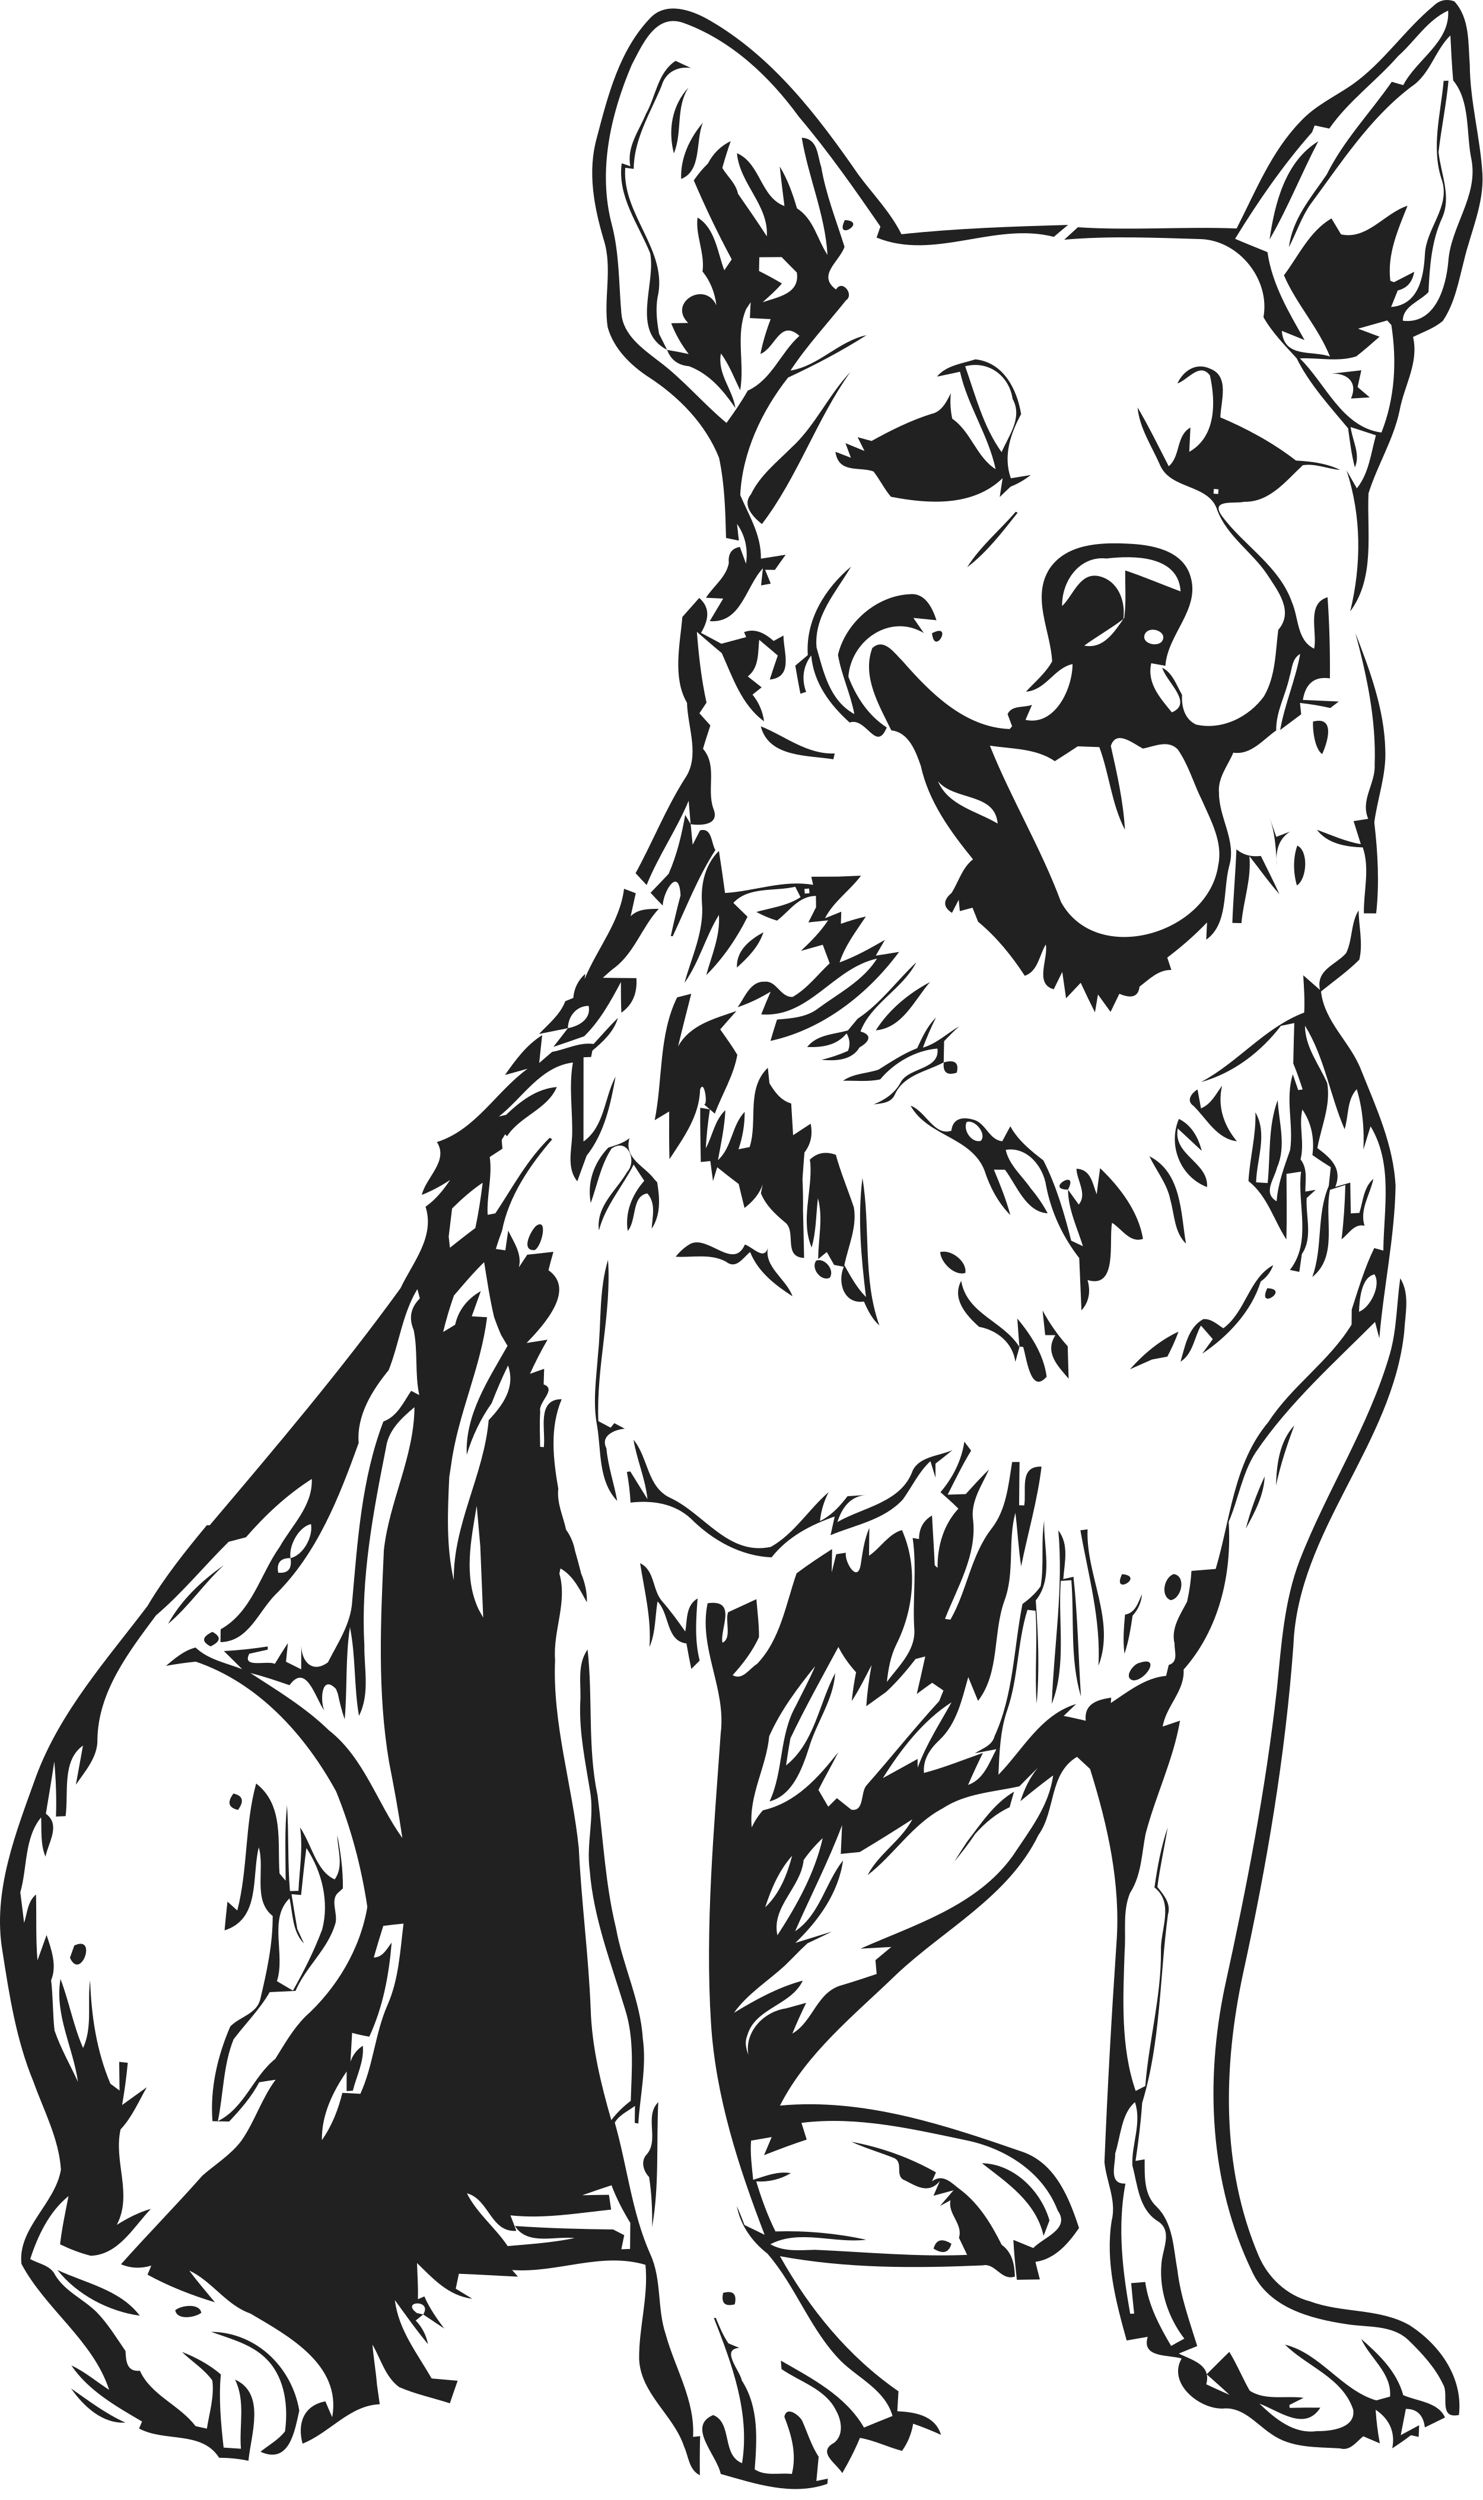 <?xml version="1.0" encoding="UTF-8"?> <svg xmlns="http://www.w3.org/2000/svg" width="70" height="118" viewBox="0 0 70 118" fill="none"><path d="M45.648 86.922C45.442 87.231 45.243 87.544 45.047 87.86C45.394 87.441 45.727 87.011 46.026 86.561C46.487 86.042 47.02 85.588 47.656 85.296C47.707 85.111 47.81 84.743 47.865 84.561C46.91 85.124 46.308 86.07 45.648 86.922Z" fill="#212121"></path><path d="M50.569 74.58C50.713 76.408 50.493 78.288 51.023 80.072C50.899 78.185 50.875 76.298 50.669 74.418L50.188 74.528C50.246 73.748 50.473 72.906 49.954 72.228C50.205 74.957 49.748 77.687 49.645 80.419C50.359 78.594 49.93 76.532 50.071 74.614L50.569 74.58Z" fill="#212121"></path><path d="M33.665 113.982C32.397 114.522 33.84 115.869 34.019 116.763C35.645 117.22 37.381 117.818 39.051 117.23C39.058 117.168 39.072 117.045 39.075 116.983L38.535 117.096C38.563 116.807 38.614 116.237 38.642 115.952C38.298 115.426 38.116 114.821 37.865 114.254C37.742 114.013 37.13 113.515 37.023 114.065C37.36 114.931 37.614 115.824 37.377 116.763C36.8 116.694 36.13 116.887 35.624 116.546C35.731 115.116 35.827 113.614 35.016 112.353C34.93 111.889 33.995 110.878 34.896 110.813C34.768 110.762 34.511 110.652 34.383 110.6C34.126 110.225 33.957 109.81 33.789 109.4H33.696C34.545 111.569 35.411 113.882 35.026 116.254C34.053 115.866 34.583 114.353 33.665 113.982Z" fill="#212121"></path><path d="M43.08 69.406C42.547 70.915 40.75 71.132 39.526 71.836C39.739 71.18 40.107 70.637 40.843 70.561C40.561 70.578 40.282 70.599 40.004 70.616C39.647 71.083 39.248 71.527 38.705 71.788C38.753 71.307 38.891 70.853 39.114 70.423C38.165 71.241 37.488 72.389 36.385 73.008C34.374 73.438 33.257 71.458 31.659 70.705C30.532 70.2 30.611 68.798 29.903 67.952C30.061 68.904 30.463 69.791 30.562 70.757C30.36 70.43 29.954 69.777 29.751 69.447L29.59 69.468C29.676 69.946 29.738 70.43 29.762 70.918C30.779 70.802 31.831 70.949 32.611 71.675C33.628 72.692 34.955 73.441 36.419 73.503C37.179 72.537 38.258 71.97 39.399 71.575C39.351 71.795 39.252 72.235 39.203 72.455C40.372 71.967 41.712 71.747 42.613 70.774C43.05 70.172 43.359 69.478 43.916 68.963C43.977 69.159 44.098 69.55 44.16 69.746C44.156 69.581 44.156 69.248 44.156 69.079C44.424 68.873 44.693 68.66 44.957 68.44C44.331 68.722 43.414 68.729 43.08 69.406Z" fill="#212121"></path><path d="M50.441 65.069C50.428 64.556 50.41 64.048 50.397 63.539C49.933 63.023 49.538 62.456 49.211 61.852C49.252 62.24 49.293 62.625 49.335 63.013C49.455 63.013 49.696 63.017 49.816 63.017C49.29 63.835 49.929 64.474 50.441 65.069Z" fill="#212121"></path><path d="M31.072 99.213C30.385 99.897 31.155 101.017 30.498 101.712C30.237 102.028 30.378 102.482 30.639 102.75C30.76 103.53 30.794 104.317 30.78 105.107C31.127 103.169 30.976 101.176 31.072 99.213Z" fill="#212121"></path><path d="M30.409 55.73C29.835 56.383 29.492 57.218 29.629 58.098C30.062 57.593 29.804 56.445 30.557 56.325C30.973 56.802 30.794 57.421 30.76 57.992C31.2 57.328 31.142 56.551 31.021 55.802L30.897 55.668C30.423 55.025 29.437 54.688 29.712 53.716C29.423 53.956 29.055 54.053 28.711 54.166C28.031 54.877 27.708 55.795 27.883 56.782C28.196 55.916 28.357 54.987 28.866 54.207C29.639 53.671 30.079 54.795 29.605 55.307C29.086 56.201 28.12 56.929 28.271 58.074C28.57 56.916 29.378 56.012 29.911 54.964C30.072 55.218 30.241 55.475 30.409 55.73Z" fill="#212121"></path><path d="M33.667 38.149C33.351 37.225 33.874 36.142 33.183 35.341C33.289 34.973 33.413 34.606 33.53 34.238C33.403 34.093 33.142 33.808 33.014 33.664L33.348 33.162C33.107 32.062 32.98 30.942 32.894 29.821C33.282 30.155 33.671 30.498 34.069 30.825C34.582 31.969 35.008 33.276 36.066 34.045C36.001 33.575 35.819 33.155 35.52 32.784C35.627 32.698 35.843 32.526 35.95 32.441C35.788 32.31 35.458 32.052 35.297 31.925C35.84 31.502 35.771 30.808 35.836 30.196C36.128 30.444 36.417 30.688 36.713 30.938C36.582 31.313 36.455 31.691 36.335 32.073C37.483 31.959 36.974 30.742 36.981 29.997C36.864 30.059 36.63 30.186 36.517 30.251C36.122 29.904 35.654 29.629 35.121 29.835L35.221 30.069C34.929 30.148 34.341 30.303 34.049 30.382C33.808 30.254 33.327 29.997 33.09 29.869C33.437 29.282 33.557 28.701 33.004 28.22C32.805 28.447 32.409 28.893 32.21 29.117C32.093 30.433 31.739 31.99 32.427 33.169C32.461 34.351 33.059 35.685 32.33 36.74C31.426 38.163 30.808 39.737 30 41.212C30.172 41.398 30.347 41.583 30.522 41.772C31.076 40.391 31.935 39.163 32.506 37.792C32.53 38.067 32.574 38.624 32.598 38.899C33.124 38.974 33.997 38.937 33.667 38.149Z" fill="#212121"></path><path d="M31.808 7.239C32.224 6.229 31.881 5.084 32.503 4.122C31.716 4.975 31.523 6.136 31.808 7.239Z" fill="#212121"></path><path d="M29.491 67.43C29.367 67.365 29.119 67.235 28.995 67.169L28.824 67.382C28.679 67.307 28.387 67.149 28.243 67.073C28.136 64.516 28.872 62.014 28.7 59.46C28.264 60.9 28.387 62.416 28.229 63.894C28.15 65.025 27.968 66.169 28.184 67.296C28.387 68.493 28.229 69.885 29.133 70.84C28.985 70.008 28.697 69.201 28.624 68.355C28.318 67.747 29.033 67.468 29.491 67.43Z" fill="#212121"></path><path d="M32.401 77.566C32.47 77.965 32.549 78.367 32.631 78.769C32.731 78.669 32.927 78.473 33.026 78.374C32.782 77.408 32.855 76.421 32.927 75.442C32.363 75.772 32.446 76.449 32.346 77.002C31.999 76.507 31.648 76.026 31.253 75.573C30.782 75.036 30.923 74.126 30.215 73.778C30.418 75.095 30.755 76.387 30.655 77.734C30.95 77.057 30.919 76.298 31.036 75.583C31.614 76.167 31.432 77.449 32.401 77.566Z" fill="#212121"></path><path d="M59.515 40.397C59.093 40.452 58.69 40.362 58.361 40.084C58.316 41.242 58.209 42.397 58.168 43.559C58.274 43.562 58.491 43.566 58.598 43.569C58.687 42.507 59.079 41.483 58.972 40.404C59.443 41.002 59.883 41.631 60.392 42.205C60.117 41.593 59.807 40.998 59.515 40.397Z" fill="#212121"></path><path d="M51.336 72.18C51.25 72.194 51.082 72.214 50.996 72.224C51.371 74.352 51.969 76.435 51.849 78.621C52.673 76.476 51.244 74.342 51.336 72.18Z" fill="#212121"></path><path d="M60.275 40.868C60.268 40.759 60.261 40.649 60.254 40.54C60.255 40.648 60.26 40.758 60.275 40.868Z" fill="#212121"></path><path d="M64.326 39.995C64.669 41.002 64.36 42.075 64.377 43.106L64.958 43.109C65.116 41.676 65.034 40.239 64.869 38.813C65.023 37.668 65.443 36.551 65.388 35.383C65.34 33.468 64.662 31.643 63.978 29.88C64.518 31.908 64.965 33.987 64.886 36.101C64.931 36.981 64.198 37.754 64.583 38.645C64.412 38.672 64.064 38.727 63.892 38.754C63.975 39.026 64.147 39.569 64.233 39.841C63.504 39.717 62.844 39.411 62.16 39.163C62.662 39.827 63.545 39.971 64.326 39.995Z" fill="#212121"></path><path d="M61.975 34.056C61.955 34.506 62.068 35.348 62.408 35.593C62.662 35.043 63.054 33.778 61.975 34.056Z" fill="#212121"></path><path d="M60.9 39.246L60.243 39.497C60.168 39.277 60.013 38.841 59.938 38.624C60.155 39.242 60.212 39.89 60.254 40.54C60.251 40.022 60.422 39.544 60.9 39.246Z" fill="#212121"></path><path d="M57.744 62.69C57.448 62.508 57.17 62.222 56.792 62.26C56.073 62.662 55.936 63.546 55.723 64.267C56.314 63.893 56.369 63.119 56.688 62.563C56.871 62.776 57.056 62.989 57.245 63.202C57.122 63.374 56.874 63.718 56.75 63.886C57.953 63.082 59.077 61.892 59.51 60.48C59.789 60.284 59.985 60.026 60.098 59.71C58.947 60.339 58.806 61.903 57.744 62.69Z" fill="#212121"></path><path d="M55.008 31.423C55.114 29.931 56.651 28.766 56.2 27.229C55.843 25.951 54.341 25.703 53.214 25.659C51.928 25.597 50.33 25.662 49.536 26.845C48.677 28.206 49.587 29.773 49.663 31.213C49.354 31.773 48.852 32.182 48.426 32.646C49.374 32.574 49.756 31.526 50.626 31.343C50.622 32.512 49.794 34.279 48.405 33.976C48.481 33.798 48.635 33.444 48.711 33.268C48.326 33.409 47.756 33.272 47.56 33.705C47.611 33.849 47.718 34.138 47.773 34.279L47.659 34.409C45.545 34.33 43.927 32.718 42.617 31.216C42.249 30.866 41.737 30.068 41.173 30.587C40.675 31.938 41.497 33.289 42.071 34.471C42.902 34.564 43.225 35.465 43.463 36.145C43.827 37.826 44.861 39.249 45.927 40.558C45.415 40.957 45.25 41.614 44.916 42.143C44.504 42.493 44.511 42.81 44.934 43.085C45.016 42.93 45.174 42.621 45.253 42.466L45.305 43.002C45.456 42.961 45.752 42.882 45.903 42.841C45.968 43.006 46.102 43.339 46.168 43.504C47.041 44.226 47.752 45.106 48.371 46.054C49.003 45.841 49.051 45.078 49.364 44.576C49.491 45.25 48.811 46.439 49.739 46.69C49.839 46.487 50.038 46.078 50.141 45.872C50.186 46.185 50.275 46.807 50.32 47.117C50.55 46.876 50.78 46.628 51.011 46.384C51.227 46.852 51.451 47.319 51.684 47.78C51.719 47.57 51.791 47.147 51.825 46.938C51.973 47.141 52.272 47.553 52.42 47.759C52.557 47.474 52.698 47.189 52.836 46.903C53.417 47.151 53.733 47.038 53.788 46.566C54.245 46.223 54.668 45.766 55.29 45.779C55.242 45.635 55.145 45.34 55.097 45.195C55.764 44.69 56.397 44.14 56.974 43.535L56.936 44.35C57.991 43.597 57.716 42.016 58.022 40.868C58.37 39.682 57.534 38.599 57.538 37.42C57.472 36.712 57.954 36.142 58.215 35.523C59.047 35.65 59.624 34.901 60.239 34.475C60.222 33.588 60.686 32.804 60.865 31.956C60.989 31.577 60.975 31.089 61.37 30.863C61.15 32.086 60.641 33.231 60.425 34.454C60.672 34.269 61.167 33.897 61.418 33.712L61.36 33.176C61.841 33.231 62.319 33.306 62.793 33.416C62.893 33.341 63.092 33.186 63.192 33.11C62.625 33.087 62.061 33.055 61.497 33.035C61.628 32.251 62.051 31.911 62.773 32.017C62.786 30.739 62.752 29.464 62.663 28.189C61.649 28.488 62.192 29.835 62.03 30.615C61.215 30.223 61.301 29.172 60.992 28.45C60.391 26.718 58.724 25.765 57.679 24.356C57.091 23.535 58.297 23.789 58.73 23.683C59.933 23.707 60.697 22.696 61.494 21.957C62.089 21.861 62.666 22.136 63.257 22.177C62.604 21.861 61.882 21.775 61.171 21.737C60.081 20.892 58.868 20.235 57.603 19.699C57.62 18.946 58.064 17.75 57.108 17.396C56.448 17.094 55.85 17.503 55.575 18.097C56.067 17.936 56.637 17.07 57.112 17.723C57.383 18.956 57.414 20.603 56.135 21.325C56.149 21.039 56.177 20.465 56.19 20.18C55.503 20.562 55.733 21.524 55.166 22.005C54.685 21.074 54.228 20.132 53.695 19.228C53.785 20.211 54.369 21.063 54.757 21.954C55.269 23.133 57.081 22.827 57.462 24.091C57.923 25.301 59.067 26.03 59.782 27.068C60.287 27.848 61.102 28.842 60.336 29.728C60.201 30.787 60.215 31.911 59.662 32.863C58.947 33.849 57.679 34.475 56.455 34.197C55.905 33.935 55.768 33.348 55.795 32.794C55.527 32.337 55.362 31.77 54.86 31.512C55.036 32.179 56.352 33.172 55.314 33.623C54.764 32.946 54.125 32.248 54.341 31.303C54.51 31.333 54.843 31.395 55.008 31.423ZM57.5 23.314L57.28 23.301L57.294 23.077L57.517 23.095L57.5 23.314ZM50.134 28.604C50.11 27.439 50.945 26.219 52.231 26.36C53.492 26.212 55.62 26.202 55.726 27.913C54.853 27.587 53.997 27.219 53.114 26.924C53.1 27.666 53.166 28.419 53.066 29.161C52.605 29.804 52.107 30.649 51.179 30.471C51.78 30.034 52.433 29.666 53.025 29.216C53.135 28.37 52.784 27.408 51.877 27.195C50.969 26.992 50.663 28.102 50.134 28.604ZM44.274 36.874C45.064 37.809 46.962 37.393 47.092 38.871C46.109 38.283 44.765 38.025 44.274 36.874ZM55.596 35.375C56.104 36.107 56.341 36.987 56.74 37.781C57.159 38.737 57.733 39.754 57.503 40.833C57.046 44.075 51.76 45.639 50.079 42.566C49.137 40.026 47.728 37.706 46.724 35.193C47.752 35.351 48.893 35.31 49.79 35.925C50.151 35.695 50.516 35.461 50.873 35.224C51.127 35.234 51.636 35.255 51.89 35.262C52.365 36.541 52.464 37.946 53.1 39.163C53.021 37.822 52.726 36.513 52.433 35.207C52.688 34.409 53.499 35.104 53.949 35.331C54.485 35.228 55.142 34.894 55.596 35.375ZM54.059 29.893C54.31 29.494 55.19 29.848 54.822 30.299C54.551 30.56 53.812 30.333 54.059 29.893Z" fill="#212121"></path><path d="M56.689 52.311C56.648 52.087 56.565 51.64 56.524 51.417C56.256 51.582 55.964 51.943 56.338 52.197C56.96 52.806 57.428 53.747 58.383 53.864C57.761 53.115 57.455 52.215 57.686 51.238C57.39 51.634 57.173 52.111 56.689 52.311Z" fill="#212121"></path><path d="M53.461 76.253C53.718 75.971 53.87 75.634 53.904 75.242C53.715 75.637 53.605 76.119 53.103 76.205C53.048 76.817 52.997 77.435 53.076 78.054C53.275 77.469 53.371 76.858 53.461 76.253Z" fill="#212121"></path><path d="M55.102 64.028C55.298 63.646 55.484 63.258 55.625 62.849C54.742 63.264 53.979 63.9 53.336 64.626C53.597 64.509 54.116 64.282 54.374 64.165C54.556 64.131 54.92 64.062 55.102 64.028Z" fill="#212121"></path><path d="M53.49 79.308C54.078 79.332 54.82 78.133 53.789 78.48C53.483 78.531 53.002 79.198 53.49 79.308Z" fill="#212121"></path><path d="M46.211 62.621C47.067 62.779 47.806 63.377 47.926 64.278C47.978 64.099 48.078 63.738 48.126 63.556L48.294 63.57C48.456 64.061 48.641 65.852 49.404 64.975C49.267 63.934 48.672 63.02 48.019 62.229C48.043 62.566 48.091 63.24 48.119 63.577C47.356 62.343 45.644 62.03 45.369 60.452C44.915 61.304 45.606 62.078 46.211 62.621Z" fill="#212121"></path><path d="M54.254 54.572C54.577 55.256 55.089 55.861 55.24 56.621C55.44 57.322 55.422 58.147 55.979 58.697C55.732 57.243 55.776 55.346 54.254 54.572Z" fill="#212121"></path><path d="M33.178 5.786C32.553 6.529 32.113 7.453 32.151 8.446C33.141 8.058 32.818 6.659 33.178 5.786Z" fill="#212121"></path><path d="M35.16 58.737C34.624 59.971 33.438 58.29 32.589 58.703C32.317 58.861 32.084 59.067 31.895 59.314C32.688 59.359 33.524 59.149 34.266 59.545C34.747 59.93 35.06 59.373 35.407 59.091C35.782 60.033 36.586 60.648 37.408 61.181C37.109 60.349 36.009 59.772 36.263 58.826C36.102 59.559 35.548 58.864 35.16 58.737Z" fill="#212121"></path><path d="M56.724 54.317C56.566 53.692 56.246 53.101 55.645 52.809C55.123 54.046 55.7 55.541 56.975 56.026C57.054 54.857 55.356 54.524 55.593 53.262C55.875 53.527 56.442 54.053 56.724 54.317Z" fill="#212121"></path><path d="M35.445 23.332C35.005 23.865 35.569 24.415 35.964 24.735C37.655 22.518 38.528 19.82 40.14 17.555C39.089 18.668 38.467 20.122 37.325 21.157C36.648 21.83 35.865 22.453 35.445 23.332Z" fill="#212121"></path><path d="M43.292 49.471C42.639 49.726 42.058 50.114 41.47 50.482C40.913 50.671 40.291 50.657 39.793 51.008C40.37 50.994 40.979 51.069 41.549 50.942C42.213 50.148 43.223 49.571 44.248 49.488C44.378 50.471 42.955 50.372 42.536 51.042C42.261 51.582 41.783 51.905 41.237 52.125C41.618 52.073 42.079 52.063 42.247 51.64C42.673 50.726 43.735 50.575 44.543 50.142C44.55 49.894 44.557 49.392 44.564 49.141C44.79 48.901 45.028 48.664 45.275 48.437C44.705 48.774 44.213 49.255 43.563 49.444C43.746 48.959 43.948 48.485 44.179 48.024C43.77 48.43 43.529 48.959 43.292 49.471Z" fill="#212121"></path><path d="M33.078 54.843C33.191 54.833 33.414 54.812 33.528 54.798C33.559 55.036 33.624 55.506 33.655 55.744C33.706 55.579 33.803 55.252 33.854 55.091C34.184 55.359 34.524 55.623 34.868 55.881C34.958 56.259 35.047 56.634 35.143 57.012C35.521 56.72 35.855 56.355 36.002 55.885L35.916 56.318C36.143 56.885 36.583 57.297 37.04 57.679C37.628 58.105 36.93 59.325 37.955 59.37C37.941 58.617 37.92 57.864 37.903 57.112C37.91 56.62 37.9 56.132 37.879 55.641C37.907 55.225 37.938 54.809 37.972 54.393C38.271 54.008 38.37 53.554 38.264 53.035C38.058 53.169 37.642 53.444 37.436 53.578C37.408 53.077 37.377 52.578 37.346 52.08C36.855 51.939 36.57 51.54 36.319 51.128C36.301 50.946 36.264 50.578 36.243 50.395C35.205 51.399 35.779 52.901 35.384 54.138L34.858 54.242C35.054 53.667 35.154 53.08 35.15 52.475C34.531 53.121 34.559 54.149 33.889 54.754C34.033 53.97 34.201 53.193 34.239 52.396C33.727 52.874 33.638 53.602 33.315 54.197C33.349 53.582 33.414 52.97 33.507 52.361L33.053 52.282C33.043 53.135 33.067 53.991 33.078 54.843Z" fill="#212121"></path><path d="M48.034 24.198L47.945 24.153C47.185 25.03 46.275 25.783 45.652 26.773C46.591 26.061 47.309 25.112 48.034 24.198Z" fill="#212121"></path><path d="M40.78 61.429C40.959 61.841 41.165 62.254 41.509 62.56C40.708 60.336 41.1 57.916 40.708 55.596C40.474 57.466 40.649 59.356 40.876 61.216C40.443 60.783 40.151 60.243 39.859 59.717C39.855 59.724 39.853 59.732 39.849 59.739C40.031 58.831 40.468 57.916 40.302 56.978C40.024 56.149 39.684 55.345 39.453 54.503C38.972 54.328 38.563 54.407 38.223 54.733L38.25 54.898C38.346 56.232 37.776 57.579 38.309 58.878C38.529 58.122 38.515 57.328 38.608 56.555C38.865 57.49 38.618 58.469 38.621 59.422L39.027 59.092C39.113 59.243 39.285 59.548 39.371 59.7L39.829 59.787C39.513 60.519 39.828 61.569 40.78 61.429Z" fill="#212121"></path><path d="M42.946 28.045C41.378 28.11 39.914 29.392 39.553 30.905C39.718 31.864 40.148 32.75 40.326 33.702C39.158 33.06 38.876 31.729 38.543 30.561C38.409 29.076 39.474 27.931 40.172 26.742C38.945 27.767 38.013 29.265 38.13 30.918C37.982 31.045 37.687 31.293 37.539 31.417C37.615 31.86 37.694 32.3 37.78 32.74L38.051 32.657C37.828 32.059 37.903 31.444 38.292 30.935C38.402 32.231 39.172 33.259 40.103 34.101C40.894 33.826 41.351 35.545 41.856 34.335C40.98 33.764 40.416 32.898 40.045 31.939C40.172 30.214 42.024 28.932 43.605 29.877C43.482 29.698 43.238 29.341 43.114 29.165C43.385 29.193 43.932 29.248 44.203 29.272C44.014 28.701 43.674 27.969 42.946 28.045Z" fill="#212121"></path><path d="M40.483 48.079C40.37 48.217 40.139 48.495 40.022 48.633C39.352 48.822 38.569 48.822 38.098 49.416C38.785 49.44 39.479 49.358 39.961 48.773C40.119 49.052 40.139 49.327 40.026 49.598C39.624 49.777 39.208 49.918 38.778 50.018C39.421 50.08 40.198 50.059 40.572 49.433C40.995 49.196 41.229 48.853 40.617 48.684C41.105 47.371 42.604 46.684 43.25 45.419C42.319 46.295 41.559 47.368 40.483 48.079Z" fill="#212121"></path><path d="M40.162 21.604L39.434 21.322C39.578 22.367 40.568 22.012 41.228 22.25C41.527 22.628 41.736 23.075 42.053 23.446C43.826 23.79 45.913 23.927 47.325 22.569L47.188 23.459C47.315 23.336 47.573 23.088 47.703 22.968C48.047 22.831 48.363 22.648 48.655 22.418C48.422 22.456 47.951 22.532 47.714 22.573C47.342 21.524 47.696 20.469 48.198 19.545C48.006 18.369 47.366 17.104 46.04 16.96C45.407 17.166 44.679 17.235 44.225 17.775C44.586 17.702 44.95 17.627 45.314 17.544C45.675 19.153 46.651 20.531 46.995 22.143C46.081 21.559 45.837 20.377 44.947 19.761C44.864 19.363 44.84 18.96 44.881 18.558C44.679 18.964 44.445 19.442 43.953 19.538C42.963 19.851 42.039 20.314 41.138 20.813C40.973 20.768 40.647 20.679 40.482 20.634L40.805 21.284C40.581 21.191 40.131 21.009 39.908 20.916L40.162 21.604ZM45.558 17.287C46.662 17.001 47.638 17.74 47.796 18.826C48.284 19.713 47.617 20.548 47.277 21.339C46.407 20.133 46.047 18.668 45.558 17.287Z" fill="#212121"></path><path d="M39.399 35.561C38.086 35.613 37.062 34.74 35.91 34.279C36.288 35.757 38.127 35.64 39.337 35.836C39.354 35.768 39.382 35.63 39.399 35.561Z" fill="#212121"></path><path d="M31.559 41.243C31.278 41.545 30.992 41.841 30.707 42.136C30.893 42.339 31.085 42.542 31.281 42.741C31.312 42.033 32.058 40.872 32.123 42.26C31.951 42.896 31.803 43.535 31.663 44.178L31.755 44.188C32.395 42.821 32.945 41.394 33.766 40.122C33.563 39.782 33.615 39.043 33.044 39.191C32.958 39.359 32.78 39.7 32.694 39.868C32.67 39.624 32.625 39.143 32.601 38.899L32.343 38.459C32.175 39.411 31.951 40.356 31.559 41.243Z" fill="#212121"></path><path d="M31.033 14.062C31.572 11.821 29.348 10.154 29.513 7.92L29.912 7.972C29.922 6.559 30.699 5.328 31.225 4.06C31.4 3.428 31.964 3.112 32.614 3.211C32.37 3.098 32.126 2.985 31.888 2.871C31.032 3.442 30.967 4.531 30.496 5.363C30.17 6.16 29.568 6.93 29.754 7.845L29.345 7.707C29.135 9.292 30.135 10.577 30.692 11.962C30.96 13.437 29.768 15.623 31.489 16.513C31.397 16.324 31.208 15.949 31.111 15.76C31.009 15.2 30.943 14.629 31.033 14.062Z" fill="#212121"></path><path d="M28.682 15.437C28.96 16.451 29.765 17.242 30.624 17.802C32.047 18.727 33.308 20.015 33.941 21.61C34.205 22.851 34.24 24.13 34.27 25.391C34.422 25.422 34.724 25.484 34.876 25.515L34.789 24.728C35.181 25.281 35.315 25.927 35.212 26.605C35.14 26.405 34.996 26.013 34.924 25.814C34.535 25.879 34.36 26.13 34.401 26.577C34.277 27.244 33.666 27.67 33.322 28.213C33.525 28.22 33.934 28.241 34.136 28.251C33.978 28.519 33.659 29.052 33.501 29.316C34.992 29.43 35.198 27.68 36.01 26.821L35.924 27.629L36.381 27.546L36.116 26.893L36.577 26.897C36.745 26.656 36.913 26.419 37.085 26.182C36.793 26.227 36.209 26.319 35.917 26.367C35.934 25.24 35.356 24.346 34.941 23.367C35.037 21.349 35.958 19.394 37.199 17.819C38.471 17.228 39.715 16.575 40.901 15.819C39.577 16.104 38.656 17.27 37.312 17.489C38.089 16.311 39.051 15.276 39.931 14.176C40.34 13.905 39.753 13.162 39.461 13.664C38.55 12.983 39.615 12.358 39.863 11.65C39.471 10.399 38.983 9.179 38.763 7.879C38.574 7.35 38.629 6.546 37.845 6.501C38.154 8.367 38.949 10.134 39.058 12.031C38.574 11.292 38.409 10.337 37.618 9.832C37.419 9.144 37.178 8.471 36.807 7.859C36.869 8.481 36.951 9.103 37.027 9.725C35.886 9.299 35.9 7.711 34.786 7.23C34.91 8.667 36.288 9.684 36.195 11.152C35.755 10.471 35.295 9.808 34.834 9.144C34.738 8.663 34.339 8.333 34.095 7.928C34.212 7.501 34.343 7.082 34.49 6.663C34.016 6.886 33.655 7.254 33.418 7.715C33.167 7.959 32.944 8.227 32.748 8.515C33.291 9.784 33.886 11.028 34.539 12.241C34.449 12.372 34.274 12.626 34.188 12.757C33.868 11.911 33.755 10.76 32.926 10.268C32.813 11.083 33.281 11.949 33.16 12.815C33.535 13.272 33.741 13.826 33.817 14.41C33.263 13.221 31.514 14.29 32.483 15.242C32.284 15.245 31.882 15.252 31.682 15.255C31.885 15.778 32.163 16.266 32.507 16.709C32.167 16.634 31.83 16.569 31.49 16.514C31.658 16.988 32.029 17.246 32.521 17.283C33.497 17.655 34.133 18.424 34.711 19.256C34.576 18.359 33.844 17.641 34.03 16.682C34.418 17.211 34.652 17.83 34.937 18.421C35.161 17.142 34.704 15.829 35.216 14.592L35.432 14.265C35.422 14.451 35.405 14.826 35.395 15.011C35.642 15.025 36.133 15.049 36.377 15.063C36.171 15.596 36.006 16.146 35.893 16.706C36.601 16.427 36.807 15.042 37.735 15.85C36.841 16.648 36.439 17.909 35.295 18.438C34.992 18.968 34.649 19.469 34.291 19.961C33.167 19.026 32.232 17.885 31.053 17.015C30.318 16.445 29.421 15.812 29.331 14.802C29.208 13.403 29.238 11.987 28.884 10.619C28.211 8.089 28.816 5.415 29.819 3.061C30.311 2.136 30.93 0.61 32.26 1.081C34.511 1.896 36.322 3.607 37.711 5.515C39.103 7.158 40.337 8.921 41.557 10.694C41.512 10.825 41.42 11.086 41.375 11.213C44.101 12.324 46.943 10.457 49.744 11.179C49.964 10.99 50.188 10.801 50.414 10.615C47.788 10.691 45.166 10.774 42.55 11.055C42.031 10.011 41.206 9.175 40.519 8.244C38.584 5.446 36.422 2.617 33.411 0.912C32.607 0.462 31.442 0.067 30.699 0.844C29.232 2.366 28.692 4.518 28.169 6.508C27.723 8.103 28.035 9.76 28.496 11.313C28.926 12.66 28.479 14.069 28.682 15.437ZM35.999 14.265C36.309 13.98 36.632 13.709 36.907 13.379C36.553 13.169 36.192 12.973 35.828 12.791C35.831 12.626 35.838 12.303 35.841 12.141C36.188 12.138 36.539 12.138 36.893 12.134C37.13 12.379 37.371 12.619 37.611 12.86C37.766 13.867 36.711 14.018 35.999 14.265Z" fill="#212121"></path><path d="M25.302 57.858C25.048 58.095 24.567 59.037 25.23 59.002C25.564 58.872 25.897 57.442 25.302 57.858Z" fill="#212121"></path><path d="M1.584 98.264C2.068 99.619 2.78 100.938 2.876 102.396C2.618 103.994 0.824 105.166 1.013 106.85C2.144 108.978 4.392 110.466 5.151 112.793C4.557 112.408 4.014 111.941 3.368 111.641C4.172 112.834 5.485 113.573 6.705 114.288L6.564 114.618C7.788 115.275 9.513 114.704 10.345 116C10.809 116 11.27 116.044 11.727 116.141C11.844 114.91 12.558 112.972 11.094 112.308C11.6 113.339 11.28 114.48 11.373 115.573C11.098 115.553 10.823 115.536 10.555 115.518C10.427 114.37 10.318 113.216 10.424 112.064C9.881 111.597 9.249 111.263 8.589 111.002C9.056 111.459 9.633 111.81 10.022 112.349C10.121 113.116 9.884 113.872 9.764 114.625C9.63 114.594 9.362 114.532 9.228 114.504C8.475 113.508 7.131 113.054 6.605 111.892C5.98 111.951 5.945 111.438 5.925 110.961C5.495 110.339 5.103 109.685 4.578 109.142C3.952 108.51 3.065 108.153 2.598 107.365C2.378 106.912 1.821 106.843 1.426 106.62C1.783 105.52 2.323 104.382 3.234 103.65C3.086 104.403 2.924 105.159 2.835 105.925C3.299 106.149 3.78 106.338 4.285 106.465C5.598 106.417 6.306 105.104 7.121 104.251C6.544 104.416 6.014 104.691 5.512 105.008C6.275 103.554 5.351 102.028 5.691 100.502C6.231 99.928 6.544 99.185 6.928 98.511C6.636 98.721 6.052 99.141 5.763 99.35C5.88 98.687 5.969 98.023 6.031 97.357C5.928 97.346 5.725 97.326 5.626 97.312C5.629 97.652 5.64 98.326 5.643 98.666L5.213 98.347C4.557 96.803 4.309 95.129 4.254 93.459C4.107 94.521 4.382 95.662 3.921 96.659C3.46 95.607 3.264 94.466 2.855 93.401C2.567 95.092 3.45 96.625 3.68 98.257C3.309 97.45 2.862 96.673 2.574 95.834C2.484 95.043 2.508 94.246 2.412 93.463C2.704 92.772 2.422 91.998 2.199 91.328C2.058 91.727 1.914 92.126 1.769 92.524C1.683 91.49 1.728 90.448 1.7 89.414C1.298 89.744 1.288 90.297 1.137 90.754C1.082 90.273 1.02 89.792 0.958 89.311C1.295 88.145 1.14 86.746 1.941 85.774C1.969 86.392 1.903 87.039 2.147 87.63C2.278 86.97 2.883 86.128 2.165 85.602C2.302 84.781 2.44 83.959 2.563 83.138C2.639 84 2.673 84.866 2.642 85.736L3.096 85.715C3.244 84.619 2.911 83.096 3.917 82.385C3.835 82.849 3.667 83.77 3.581 84.234C4.017 83.595 4.622 82.921 4.598 82.096C4.636 79.838 6.076 77.971 7.365 76.239C8.602 75.184 9.637 73.912 10.792 72.768C10.998 72.716 11.403 72.61 11.61 72.555C12.521 71.506 13.541 70.551 14.717 69.802C14.765 71.077 13.782 71.977 13.201 73.008C12.28 74.308 11.895 76.067 10.414 76.899L10.407 77.504C11.737 77.477 12.197 76.057 13.012 75.249C14.982 73.301 16.009 70.657 16.93 68.104C16.824 66.811 17.559 65.629 18.346 64.667C18.848 63.405 18.986 62.02 19.701 60.841C19.728 60.951 19.787 61.171 19.817 61.281C19.384 61.714 19.288 62.209 19.525 62.766C19.735 63.783 19.573 64.832 19.79 65.842C19.694 65.794 19.505 65.694 19.409 65.643C19.041 66.182 18.759 66.849 18.096 67.09C17.064 69.802 16.879 72.723 16.624 75.583C16.559 76.645 15.947 77.535 15.48 78.456C14.761 78.992 14.232 78.442 14.222 77.666C14.222 77.944 14.218 78.504 14.215 78.786L13.5 78.429C13.521 78.209 13.565 77.772 13.589 77.552C13.373 77.872 13.17 78.198 12.974 78.528C12.607 78.353 11.393 78.765 11.768 78.05C11.984 78.002 12.421 77.906 12.637 77.858V77.707C11.95 77.813 11.259 77.892 10.568 77.923C10.785 78.136 11.214 78.566 11.431 78.779C10.678 78.487 9.833 78.332 9.231 77.758C8.685 77.896 8.255 78.271 7.832 78.624C8.3 78.538 8.767 78.473 9.242 78.425C12.191 79.429 14.404 81.879 15.865 84.55C16.576 86.293 17.061 88.145 17.339 90.001C17.006 91.984 15.892 93.844 14.401 95.188C13.827 95.769 13.425 96.484 12.995 97.171C11.936 98.02 11.541 99.491 10.283 100.11C10.548 98.828 10.534 97.474 11.025 96.25C11.589 95.504 12.259 94.841 12.73 94.023C13.136 94.005 13.541 93.985 13.95 93.964C14.435 92.833 15.456 92.015 15.817 90.83C15.995 90.335 15.525 89.657 16.006 89.29L16.184 89.128C16.195 88.283 16.085 87.441 15.92 86.612C15.93 87.31 16.243 88.073 15.8 88.702C14.927 88.324 14.707 87.035 14.164 86.251C14.308 87.248 14.133 88.245 14.088 89.242L13.686 89.252C13.572 87.901 13.638 86.547 13.548 85.196C13.428 86.382 13.48 87.575 13.483 88.764L13.194 88.42C13.088 86.949 13.418 85.203 12.091 84.175C11.551 86.135 11.706 88.2 11.201 90.169C11.084 90.063 10.854 89.857 10.737 89.75C10.689 90.204 10.637 90.654 10.599 91.108C12.315 90.565 11.871 88.558 12.215 87.19C12.514 88.231 11.919 89.681 12.871 90.427C12.878 91.771 12.586 93.095 12.277 94.394C12.084 95.064 11.304 95.188 10.868 95.645C10.263 97.047 9.909 98.58 10.029 100.113C10.225 100.117 10.62 100.127 10.816 100.13C11.349 99.563 11.868 98.975 12.232 98.278C12.49 98.233 12.748 98.192 13.009 98.157C12.345 99.047 12.026 100.134 11.39 101.041C10.892 101.701 10.17 102.141 9.555 102.681C8.3 104.1 6.97 105.451 5.709 106.867C6.169 107.059 6.647 107.08 7.142 106.929L6.963 107.358C7.97 107.908 9.043 108.328 10.143 108.661C9.734 108.163 9.311 107.678 8.933 107.162C10.012 107.668 10.665 108.781 11.809 109.187C13.607 110.242 16.13 111.607 15.68 114.085C15.597 113.899 15.439 113.524 15.357 113.336C14.339 113.528 14.023 114.37 14.281 115.332C15.566 114.824 16.491 113.528 17.924 113.473C17.89 113.243 17.824 112.779 17.794 112.548C17.742 111.913 17.632 111.287 17.58 110.658C17.976 111.332 18.182 112.177 18.838 112.662C19.608 112.999 20.437 113.17 21.234 113.428C21.354 113.071 21.478 112.717 21.602 112.363C21.189 112.325 20.78 112.291 20.375 112.256C19.694 111.074 18.804 109.953 18.639 108.558C19.148 109.259 19.646 109.971 20.203 110.637C20.117 110.204 19.921 109.833 19.622 109.52L19.976 109.235L19.68 109.17C18.883 108.589 20.43 108.51 19.976 109.235C20.302 109.455 20.633 109.678 20.966 109.898C20.612 109.421 20.265 108.929 20.031 108.383L19.725 108.517C19.746 107.946 19.701 107.376 19.684 106.808C20.444 107.547 21.162 108.355 22.289 108.493C22.028 108.331 21.77 108.173 21.512 108.018C21.55 107.843 21.622 107.489 21.66 107.314C22.588 107.348 23.516 107.41 24.448 107.451L24.173 107.138C26.29 107.296 28.356 106.269 30.466 106.891C30.617 108.386 30.153 109.843 30.167 111.332C30.236 112.985 31.796 113.982 32.288 115.466C32.504 115.93 32.508 116.563 33.034 116.824C33.027 116.205 33.03 115.59 33.047 114.978L32.714 115.013C32.814 113.294 31.865 111.782 31.422 110.173C31.009 108.939 31.246 107.571 30.69 106.379C29.817 104.406 29.607 102.237 29.019 100.182C29.229 99.81 29.645 99.642 29.971 99.391L29.961 100.192L30.129 100.226C30.212 98.893 30.528 97.562 30.343 96.222C30.229 94.411 29.39 92.761 29.074 90.991C28.572 88.935 28.476 86.818 28.205 84.732C27.727 82.467 27.991 80.14 27.734 77.854C27.208 78.597 27.452 79.545 27.387 80.391C27.338 81.779 27.627 83.14 27.847 84.505C28.077 85.763 27.658 87.028 27.837 88.286C28.015 90.544 28.851 92.668 29.5 94.816C29.951 96.219 29.82 97.707 29.772 99.154C29.425 99.415 29.119 99.718 28.854 100.061C28.363 98.353 27.936 96.607 27.881 94.823C27.782 92.287 27.441 89.771 27.321 87.237C27.019 84.264 26.07 81.36 26.201 78.346C26.094 76.968 26.795 75.63 26.403 74.266L26.455 74.025C27.074 74.376 27.369 75.036 27.703 75.627C27.713 75.156 27.613 74.695 27.431 74.266C27.342 73.905 27.245 73.547 27.142 73.193C27.074 72.826 26.933 72.492 26.72 72.197C26.582 71.557 26.276 70.939 26.352 70.268C26.111 68.859 25.939 67.402 26.513 66.037C25.307 66.034 25.771 67.512 25.668 68.302L25.496 68.285C25.486 67.728 25.465 67.172 25.499 66.618C25.393 66.168 26.307 65.57 25.661 65.34C25.668 65.157 25.678 64.79 25.685 64.604C25.517 64.663 25.18 64.779 25.015 64.841C25.266 64.291 25.541 63.752 25.843 63.229C25.596 63.267 25.104 63.346 24.857 63.384C25.633 62.576 27.207 60.878 25.888 59.95C25.963 59.658 26.039 59.37 26.122 59.081C25.709 59.129 25.297 59.177 24.887 59.218C24.788 59.366 24.592 59.665 24.492 59.813C24.654 59.181 24.245 58.617 23.987 58.081C23.953 58.314 23.887 58.778 23.853 59.012C23.739 58.995 23.516 58.964 23.406 58.947C23.492 58.655 23.592 58.369 23.698 58.084C24.018 56.448 24.997 55.018 26.066 53.77L25.946 53.699C24.884 54.733 24.193 56.046 23.382 57.266C23.293 57.283 23.107 57.318 23.018 57.335C22.966 56.428 23.248 55.52 23.117 54.606C23.269 54.51 23.564 54.317 23.715 54.217L23.681 53.798L23.846 53.533L23.932 53.63C24.547 52.674 25.84 52.358 26.283 51.303C25.314 51.385 24.558 51.98 23.884 52.619C23.801 52.64 23.633 52.678 23.55 52.695C24.674 51.815 25.51 50.337 27.043 50.148C26.836 51.299 27.043 52.461 27.005 53.619C26.97 54.331 26.754 55.149 27.249 55.757C27.393 55.352 27.541 54.95 27.689 54.547C28.531 53.482 28.823 52.117 29.057 50.811C28.514 51.822 28.545 53.159 27.541 53.877C27.544 52.554 27.544 51.227 27.544 49.901L27.902 49.887L27.96 49.588C28.466 49.161 28.974 48.697 29.167 48.041C28.768 48.436 28.397 48.859 28.019 49.272C27.338 49.179 26.713 49.529 26.06 49.646C25.908 49.777 25.602 50.038 25.451 50.169C25.486 49.842 25.554 49.182 25.592 48.856C24.846 49.32 24.331 50.031 23.836 50.736C24.104 50.664 24.637 50.512 24.905 50.44C23.416 51.523 22.451 53.327 20.622 53.901C21.193 54.791 20.1 55.568 19.91 56.397C20.378 56.208 20.825 55.971 21.248 55.689C20.924 56.17 20.564 56.62 20.086 56.953C20.543 58.38 19.477 59.59 18.907 60.796C16.095 64.677 12.992 68.334 9.895 71.991L9.764 71.984C8.757 73.201 7.764 74.441 6.96 75.799C5.028 78.346 2.842 80.783 1.708 83.825C0.763 86.468 -0.375 89.255 0.12 92.118C0.443 94.202 0.773 96.305 1.584 98.264ZM13.713 73.538C13.792 74.04 13.596 74.27 13.133 74.225C13.046 73.758 13.242 73.528 13.713 73.538C13.617 72.954 14.102 72.06 14.679 71.933C14.786 72.521 14.318 73.4 13.713 73.538ZM14.033 91.046C13.937 90.496 13.847 89.947 13.761 89.4L14.212 89.438C14.287 88.699 14.366 87.957 14.463 87.221C15.195 88.328 15.549 89.754 15.209 91.06C14.834 92.061 14.353 93.019 13.827 93.951C13.572 93.803 13.322 93.652 13.071 93.504C13.486 92.249 12.658 90.582 13.665 89.596C13.827 90.321 13.789 91.16 14.349 91.727C14.27 91.559 14.112 91.215 14.033 91.046ZM22.808 76.346L22.591 75.958C21.866 74.404 22.234 72.682 22.502 71.07C22.56 71.703 22.615 72.338 22.67 72.974C22.715 74.098 22.763 75.222 22.808 76.346ZM15.511 81.653C14.411 80.581 13.095 79.793 11.819 78.962C12.442 79.116 13.053 79.326 13.665 79.536C14.466 78.443 14.892 80.175 15.305 80.728C15.098 80.223 15.181 79 15.861 79.715L15.947 79.941C16.03 80.344 16.133 80.752 16.27 81.148C16.398 79.701 16.298 78.24 16.518 76.8C16.796 78.178 16.703 79.598 16.944 80.983C17.473 79.938 17.181 78.745 17.198 77.632C17.023 74.497 17.611 71.39 18.219 68.331C18.326 67.502 18.955 66.925 19.563 66.416C19.549 68.757 18.37 70.864 18.119 73.163C17.968 76.49 17.807 79.852 18.363 83.155C18.597 84.348 18.817 85.544 18.992 86.75C17.79 85.076 17.185 82.959 15.511 81.653ZM18.285 94.642C17.7 95.986 17.621 97.484 17.009 98.821C16.796 98.811 16.373 98.787 16.16 98.776C15.964 99.567 15.665 100.337 15.194 101.007C15.174 99.821 15.707 98.725 16.363 97.766C16.36 97.996 16.36 98.46 16.36 98.694L16.655 98.673C16.831 97.972 17.195 97.288 17.126 96.553C16.858 96.721 16.662 96.972 16.542 97.302C16.566 96.848 16.593 96.395 16.621 95.944C16.886 96.02 17.157 96.078 17.432 96.123C18.082 94.721 18.36 93.212 18.487 91.686C18.253 91.981 18.075 92.377 17.642 92.39C17.786 91.888 17.934 91.39 18.092 90.895C18.408 90.854 18.724 90.82 19.047 90.789C18.886 92.085 18.824 93.432 18.285 94.642ZM28.864 103.138C29.098 103.757 29.404 104.348 29.751 104.915C29.747 105.321 29.744 105.733 29.74 106.142C29.637 106.146 29.431 106.156 29.328 106.159C29.362 105.991 29.431 105.661 29.465 105.493C29.335 105.427 29.074 105.293 28.943 105.224C27.396 105.207 25.85 105.166 24.306 105.059C24.898 105.998 26.2 105.523 27.121 105.63C26.08 105.847 25.018 105.915 23.963 106.008C23.378 105.132 22.516 104.468 22.038 103.516C23.1 103.805 23.148 105.369 24.372 105.29C24.303 105.108 24.166 104.74 24.093 104.558C25.695 104.73 27.266 104.451 28.847 104.286C28.823 104.111 28.771 103.764 28.744 103.588C28.321 103.592 27.898 103.599 27.482 103.609C27.939 103.448 28.4 103.289 28.864 103.138ZM23.32 62.151C23.42 62.443 23.53 62.728 23.657 63.014C23.729 63.141 23.88 63.395 23.956 63.519C23.059 65.107 21.945 66.76 22.031 68.661C22.292 67.791 22.681 66.97 23.207 66.227C23.444 65.622 23.695 65.028 23.98 64.447C24.344 65.478 23.736 66.317 23.066 67.028C22.839 69.63 21.388 71.933 21.419 74.579C21.055 72.985 21.131 71.335 21.206 69.713C21.23 69.565 21.275 69.272 21.296 69.125C21.615 66.739 22.698 64.56 22.99 62.168C22.808 62.158 22.447 62.137 22.268 62.127C22.409 61.732 22.553 61.336 22.694 60.938C22.079 61.288 21.636 61.821 21.484 62.522L20.917 62.866C21.058 62.282 21.227 61.711 21.426 61.147C21.887 60.608 22.344 60.065 22.852 59.57C22.993 60.429 23.117 61.298 23.32 62.151ZM21.34 57.036C21.787 56.593 22.258 56.174 22.784 55.82C22.695 56.538 22.588 57.25 22.437 57.958C22.028 58.26 21.636 58.576 21.237 58.889L21.179 58.36C21.234 57.92 21.289 57.477 21.34 57.036Z" fill="#212121"></path><path d="M12.295 115.715C13.674 116.337 13.914 114.711 14.127 113.773C13.78 111.717 12.092 110.078 9.965 110.054C10.91 110.401 11.965 110.652 12.666 111.432C13.467 112.319 13.605 113.611 13.454 114.749C13.144 115.154 12.684 115.398 12.295 115.715Z" fill="#212121"></path><path d="M7.934 76.642C8.913 75.824 9.625 74.738 10.563 73.875C9.515 74.607 8.556 75.511 7.934 76.642Z" fill="#212121"></path><path d="M2.711 107.136C3.632 108.301 5.12 109.088 6.598 109.294C5.667 108.06 4.031 107.758 2.711 107.136Z" fill="#212121"></path><path d="M5.92 114.339C4.988 113.924 4.184 113.305 3.355 112.728C3.943 113.563 4.823 114.401 5.92 114.339Z" fill="#212121"></path><path d="M27.785 47.474C27.913 48.093 27.328 48.433 26.806 48.526C26.637 48.749 26.294 49.189 26.122 49.409C26.607 49.248 27.088 49.079 27.576 48.908C28.318 48.179 28.823 47.261 29.308 46.35C29.305 46.832 29.311 47.313 29.329 47.794C29.851 47.43 30.088 46.887 30.04 46.165C29.507 46.158 28.978 46.158 28.452 46.148C28.566 46.044 28.799 45.842 28.916 45.742C29.93 45.031 30.277 43.779 31.095 42.893C30.628 42.9 30.123 42.886 29.769 43.243C29.831 42.972 29.951 42.428 30.009 42.157C29.872 42.105 29.593 41.999 29.456 41.947C29.27 43.497 28.181 44.783 27.593 46.209L27.627 45.958C27.287 46.264 27.098 46.642 27.06 47.099C26.967 47.137 26.778 47.213 26.682 47.254C26.442 47.89 25.895 48.323 25.441 48.801C25.782 48.732 26.466 48.594 26.806 48.526C26.816 47.973 27.201 47.474 27.785 47.474Z" fill="#212121"></path><path d="M68.644 0.06C68.272 -0.064 67.949 0.005 67.678 0.266C66.296 1.41 65.296 2.961 63.821 3.999C63.003 4.562 62.075 4.985 61.391 5.727C60.006 7.15 59.264 9.041 58.37 10.783C55.871 10.684 53.372 10.89 50.877 10.725C50.66 10.921 50.448 11.117 50.234 11.313C52.379 11.124 54.541 11.223 56.693 11.285C58.494 11.361 59.958 13.2 59.638 14.97C60.047 15.695 60.642 16.293 61.202 16.908C61.814 18.139 62.756 19.163 63.632 20.215C63.718 20.833 63.79 21.456 63.952 22.06C64.23 21.435 63.828 20.782 63.753 20.156C64.148 20.284 64.547 20.411 64.945 20.545C64.708 21.394 64.619 22.335 64.045 23.047C63.925 22.837 63.684 22.414 63.56 22.201C64.268 24.363 64.265 26.656 63.732 28.856C64.918 27.264 64.516 25.14 64.595 23.287C65.01 21.957 65.78 20.747 66.066 19.366C66.279 18.201 66.984 17.125 66.698 15.905C67.172 15.668 67.698 15.496 68.107 15.142C68.674 14.299 68.85 13.272 69.101 12.306C69.42 10.952 70.046 9.639 69.974 8.219C69.871 6.487 69.389 4.799 69.376 3.06C69.296 2.05 69.389 0.864 68.644 0.06ZM65.206 20.414C63.347 20.167 62.574 18.108 61.357 16.915C62.237 16.874 63.158 17.097 64.021 16.819C64.395 16.527 64.753 16.207 65.117 15.891C64.863 15.798 64.357 15.609 64.103 15.513C64.447 15.416 65.138 15.221 65.481 15.124L65.674 15.341C65.939 17.049 65.846 18.795 65.206 20.414ZM68.362 12.347C68.255 13.547 67.753 15.32 66.217 15.138C66.21 14.451 67.028 14.22 67.427 13.784C67.482 12.608 67.564 11.399 68.059 10.312C68.53 9.292 68.011 8.209 67.901 7.178C68.032 6.05 68.265 4.94 68.372 3.809L68.142 3.816C68.007 5.38 67.53 6.992 68.069 8.532C68.451 9.78 67.313 10.783 67.258 12C67.2 13.066 66.97 14.389 65.663 14.489C65.743 14.293 65.897 13.904 65.976 13.708C66.413 13.605 66.671 13.313 66.753 12.828C66.513 12.952 66.038 13.2 65.797 13.32L65.626 13.251C65.471 11.997 65.987 10.845 66.437 9.711C65.35 10.062 64.529 11.333 63.299 11.062C63.189 10.873 62.962 10.498 62.848 10.309C61.81 10.914 61.302 12.066 60.604 12.993C61.188 14.351 62.226 15.451 62.776 16.829C61.951 16.523 60.604 16.929 60.504 15.616L61.577 16.049C60.834 14.739 60.044 13.423 59.827 11.9C59.315 11.691 58.803 11.488 58.298 11.271C59.373 9.518 60.566 7.786 61.934 6.239C61.965 6.16 62.023 5.999 62.054 5.92C62.281 5.968 62.511 6.016 62.745 6.068C63.649 4.768 64.959 3.83 65.997 2.644C66.791 1.94 67.365 0.957 68.355 0.5C68.451 1.984 66.87 2.799 66.234 4.019C66.1 3.978 65.828 3.899 65.694 3.861C64.674 5.325 63.419 6.628 62.622 8.24C61.896 9.305 61.003 10.326 60.841 11.66C61.188 10.996 61.419 10.275 61.848 9.653C63.302 7.69 64.646 5.586 66.619 4.091C67.509 3.504 67.729 2.383 68.461 1.672C68.496 2.38 68.53 3.088 68.592 3.796C69.42 4.803 69.193 6.319 69.458 7.546C69.778 9.268 68.475 10.677 68.362 12.347Z" fill="#212121"></path><path d="M59.695 69.682C59.327 70.472 59.025 71.297 58.805 72.146C59.227 71.379 59.657 70.575 59.695 69.682Z" fill="#212121"></path><path d="M60.23 70.114C60.433 69.145 60.749 68.206 61.09 67.278C60.392 68.031 60.254 69.127 60.23 70.114Z" fill="#212121"></path><path d="M66.537 109.744C65.1 108.93 63.364 109.181 61.845 108.62C60.742 108.338 59.855 107.503 59.412 106.469C57.624 102.265 57.734 97.532 58.676 93.136C59.793 88.032 60.673 82.866 61.051 77.649C61.268 72.239 65.726 68.19 66.282 62.862C66.324 62.027 66.564 61.085 66.094 60.329C65.925 61.511 65.936 62.725 65.609 63.883C64.619 67.317 62.632 70.338 61.343 73.651C60.608 75.579 60.481 77.656 60.275 79.687C59.749 84.416 58.841 89.091 57.821 93.734C56.872 98.206 57.088 103.025 59.089 107.187C59.876 108.926 61.862 109.438 63.578 109.696C64.561 109.854 65.726 109.706 66.499 110.466C67.125 111.074 67.74 111.738 68.118 112.539C68.414 113.027 67.87 114.182 68.864 113.979C69.07 112.209 67.953 110.662 66.537 109.744Z" fill="#212121"></path><path d="M64.257 17.476C63.783 17.531 63.319 17.582 62.852 17.634C63.608 17.606 64.103 18.05 63.769 18.809C63.989 18.795 64.433 18.768 64.653 18.754C64.512 18.634 64.223 18.39 64.082 18.27C64.123 18.07 64.213 17.675 64.257 17.476Z" fill="#212121"></path><path d="M66.234 113.04C65.928 111.923 65.09 111.125 64.251 110.39C64.674 111.318 65.701 112.002 65.612 113.112C65.451 113.157 65.124 113.246 64.959 113.291C63.323 112.803 62.337 111.081 60.652 110.658C61.701 111.699 63.371 112.218 63.873 113.731C64.004 114.614 62.794 114.751 62.158 114.741C61.058 114.892 60.182 114.146 59.446 113.445C60.357 113.775 61.591 114.782 62.323 113.634C61.838 113.627 61.354 113.631 60.872 113.645L60.862 113.507C61.031 113.421 61.364 113.253 61.532 113.17C60.694 113.053 59.728 113.315 58.989 112.833C58.645 112.232 58.387 111.589 58.026 111.001C57.663 111.347 57.317 111.707 56.961 112.056C56.84 111.522 56.16 111.336 55.641 111.081C55.858 110.991 56.291 110.812 56.511 110.727C56.146 109.544 55.72 108.375 55.576 107.142C55.383 106.114 55.387 104.928 54.589 104.144C53.974 103.567 54.036 102.68 54.029 101.914L53.599 101.989C53.737 101.079 53.85 100.164 53.912 99.25C54.792 96.373 54.734 93.321 55.129 90.362C55.287 89.836 54.926 89.43 54.631 89.059C54.751 88.117 54.964 87.189 55.115 86.254C54.803 87.169 54.627 88.128 54.493 89.083C55.449 89.829 54.754 91.097 54.799 92.094C54.813 94.242 54.225 96.322 54.06 98.453C53.947 98.511 53.72 98.628 53.606 98.686C52.885 96.607 53.012 94.287 53.084 92.091C53.159 91.173 52.977 90.21 53.342 89.338C53.881 88.502 53.888 87.492 54.074 86.553C54.544 84.749 55.387 83.048 55.699 81.209C55.493 81.278 55.087 81.418 54.881 81.487C55.039 80.518 55.93 79.81 55.868 78.799C57.548 76.906 58.153 74.3 57.995 71.829C58.459 70.753 58.624 69.55 59.27 68.547C60.838 66.23 62.941 64.357 64.904 62.391C64.956 62.583 65.058 62.971 65.107 63.164C65.303 60.779 65.832 58.397 65.873 55.977C65.78 54.052 64.959 52.275 64.251 50.512C63.752 49.196 62.515 48.244 62.354 46.793C62.962 46.302 63.608 45.848 64.161 45.295C64.344 44.535 64.141 43.737 64.127 42.968C63.749 43.58 63.852 44.349 63.536 44.989C63.048 45.542 62.099 45.769 62.306 46.721C62.106 46.549 61.711 46.202 61.515 46.03C61.549 46.614 61.594 47.202 61.56 47.79C59.7 48.495 58.435 50.141 56.686 51.072C58.202 50.653 59.514 49.656 60.46 48.416C60.618 48.385 60.934 48.319 61.092 48.285C61.075 48.921 61.054 49.557 61.044 50.193C61.212 50.591 61.353 51.004 61.487 51.42L61.278 51.447C61.212 51.261 61.089 50.89 61.023 50.705C60.656 51.863 61.068 53.093 60.896 54.276C60.621 55.066 60.319 55.853 60.26 56.696C59.587 56.304 60.154 55.647 60.278 55.104C60.728 54.087 60.364 52.977 60.309 51.922C59.844 53.173 59.972 54.534 59.834 55.836L59.291 55.802C59.315 54.702 59.848 53.533 59.257 52.499C59.295 53.592 58.989 54.664 58.93 55.743C59.827 56.452 60.119 57.576 60.718 58.5C60.748 57.465 60.728 56.434 60.724 55.403L61.412 55.297C61.219 56.84 61.934 58.593 60.886 59.937C60.999 59.961 61.219 60.009 61.329 60.03C61.36 59.82 61.419 59.401 61.45 59.188C61.979 58.414 61.628 57.414 61.676 56.544C61.783 56.448 61.996 56.252 62.103 56.156L61.615 56.239C61.608 55.723 61.738 55.159 61.388 54.723C61.587 53.942 61.295 53.142 61.474 52.365C61.907 53.001 62.051 53.753 61.948 54.513C62.226 54.712 62.515 54.901 62.814 55.087C62.79 55.307 62.745 55.747 62.721 55.967C62.133 57.338 62.45 58.875 61.941 60.273C63.189 59.27 62.487 57.51 62.78 56.156L63.502 55.926C63.481 56.782 63.426 57.641 63.323 58.49C63.663 58.242 63.91 57.74 64.409 57.85C64.162 57.087 64.68 56.369 64.825 55.637C64.361 56.042 64.337 56.699 64.165 57.245L63.759 57.269C63.752 56.781 63.742 56.3 63.735 55.816C63.56 55.867 63.203 55.967 63.027 56.018C63.381 55.139 62.797 54.644 62.182 54.186C62.364 53.172 62.828 52.162 62.646 51.117C62.254 50.227 61.604 49.423 61.597 48.409C62.526 49.911 62.773 51.695 63.467 53.296C63.663 52.674 63.567 51.908 64.041 51.406C64.32 52.33 64.402 53.296 64.354 54.259C64.464 53.891 64.577 53.526 64.694 53.159C65.763 54.939 65.316 57.063 65.296 59.023C65.186 58.992 64.973 58.937 64.866 58.906C64.412 59.837 64.12 60.827 63.804 61.806C63.8 61.985 63.8 62.336 63.797 62.515C62.735 64.257 60.975 65.405 59.868 67.117C58.226 69.062 58.081 71.702 57.383 74.049C56.998 74.081 56.617 74.111 56.239 74.142C56.211 74.63 56.139 75.115 56.033 75.593C55.713 76.208 55.259 76.847 55.442 77.579C55.424 77.923 55.648 78.435 55.167 78.58C55.136 78.707 55.074 78.968 55.043 79.095C54.049 79.185 53.235 79.848 52.431 80.377L52.451 80.123C51.767 80.223 51.162 80.425 51.248 81.213C50.898 81.13 50.55 81.051 50.207 80.986C50.355 80.845 50.65 80.563 50.798 80.422C49.11 80.938 48.285 82.58 47.127 83.763C47.175 82.735 47.203 81.694 47.543 80.714C48.072 79.181 48.017 77.514 48.498 75.978C48.595 75.988 48.784 76.012 48.877 76.022C48.983 77.483 48.825 78.947 48.932 80.408C49.076 78.786 49.004 77.157 48.89 75.534C49.739 74.5 49.244 73.001 49.289 71.767C49.124 72.791 49.292 73.84 49.121 74.861C48.891 75.201 48.584 75.466 48.261 75.706C47.849 77.789 47.842 79.982 46.945 81.941C46.831 82.391 46.364 82.522 46.02 82.749C46.275 82.701 46.777 82.604 47.031 82.556C46.691 83.192 46.443 83.979 45.694 84.244C45.917 83.735 46.148 83.23 46.395 82.731C45.471 83.058 44.563 83.426 43.614 83.677C43.556 83.051 43.893 82.549 44.33 82.137C45.165 81.357 45.405 80.205 45.704 79.153C45.821 79.432 46.051 79.996 46.165 80.277C47.196 78.937 46.859 77.098 47.406 75.562C47.911 74.218 47.56 72.76 47.928 71.399C48.031 72.238 48.072 73.087 48.2 73.926C48.516 72.358 48.973 70.812 49.162 69.22C48.083 69.179 48.465 70.355 48.344 71.052L48.104 71.042C48.111 70.361 48.114 69.677 48.124 69L47.774 69.004C47.598 70.083 47.502 71.252 46.804 72.145C45.818 73.417 45.649 75.074 44.862 76.442C44.797 76.435 44.67 76.414 44.605 76.407C45.185 74.916 46.1 73.427 45.935 71.771C45.791 70.88 46.34 70.124 46.681 69.355C46.299 69.726 45.942 70.121 45.584 70.516C45.371 70.523 44.945 70.537 44.732 70.544C45.086 69.843 45.429 69.135 45.838 68.464C45.759 68.361 45.598 68.148 45.519 68.041C45.388 68.932 44.972 69.746 44.392 70.427C44.677 70.678 44.965 70.929 45.237 71.204C44.529 71.97 44.247 72.974 44.254 73.998L44.12 73.874C44.089 73.091 44.031 72.31 43.993 71.527C43.584 71.764 43.381 72.135 43.378 72.64L43.079 72.589C43.292 74.043 43.058 75.51 43.161 76.971C43.182 77.94 42.398 78.662 41.862 79.38C41.927 78.782 42.034 78.181 42.298 77.634C43.137 75.981 43.34 73.929 42.573 72.214C41.938 72.396 41.556 73.067 41.02 73.424C41.023 73.097 41.03 72.438 41.034 72.111C40.796 72.657 40.717 73.249 40.628 73.836C40.48 74.768 39.844 73.695 39.927 73.283L39.47 73.355C39.415 73.568 39.312 73.995 39.257 74.211C39.264 73.936 39.27 73.386 39.277 73.111C38.703 73.475 38.143 73.85 37.6 74.256C37.091 75.713 36.84 77.38 35.73 78.535C35.383 78.741 35.043 79.336 34.582 79.061C35.074 78.525 35.52 77.933 35.826 77.267C35.83 76.668 35.751 76.07 35.703 75.476C35.256 75.682 34.809 75.888 34.366 76.094C34.218 76.504 34.555 77.325 34.101 77.531C33.967 76.878 34.833 75.466 33.4 75.668C32.956 77.789 34.287 79.683 34.019 81.797C33.702 86.351 33.273 90.929 33.561 95.5C33.781 98.958 34.857 102.264 36.091 105.475C35.854 105.358 35.38 105.128 35.142 105.014C35.029 104.708 34.909 104.413 34.778 104.117C34.947 105.025 35.497 105.798 36.218 106.358C37.572 107.915 38.243 109.974 39.71 111.452C40.559 112.27 41.773 112.803 42.13 114.026C41.676 114.205 41.23 114.387 40.783 114.573C39.906 113.064 38.312 112.249 36.858 111.414C36.864 111.514 36.882 111.713 36.889 111.813C37.765 112.421 38.961 112.748 39.463 113.768C39.721 114.222 39.844 114.927 39.367 115.294C38.535 115.745 39.514 116.291 39.755 116.724C40.068 116.188 40.353 115.635 40.59 115.061C41.278 115.178 41.903 115.497 42.577 115.673C42.849 115.295 43.024 114.865 43.103 114.391C43.546 114.542 43.979 114.721 44.416 114.916C44.137 113.992 43.175 113.841 42.354 113.803C42.367 113.566 42.395 113.095 42.409 112.861C40.044 111.228 38.212 108.977 36.816 106.485C39.972 107.07 43.189 107.056 46.382 106.918C46.987 106.788 47.251 107.661 47.904 107.448C47.887 106.86 47.777 106.303 47.282 105.949C46.798 104.98 46.224 104.031 45.351 103.361C44.959 103.086 44.539 102.54 43.99 102.955L44.179 102.529C42.938 101.828 41.587 101.343 40.185 101.086C40.845 101.388 41.546 101.587 42.223 101.862C42.666 102.099 42.206 102.715 42.714 102.907C43.233 103.165 43.818 103.584 44.361 102.941L44.062 103.632L45.007 103.375L44.371 104.114L44.866 103.846C44.725 104.502 45.464 104.952 45.265 105.616C45.392 105.884 45.519 106.155 45.65 106.423C43.261 106.523 40.858 106.289 38.466 106.183C37.755 106.2 37.009 106.289 36.363 105.922C37.734 105.2 39.387 105.897 40.889 105.708C39.483 105.402 38.04 105.272 36.603 105.317C36.229 104.56 35.936 103.76 35.696 102.955C36.27 102.993 36.83 102.862 37.328 102.567C36.71 102.457 36.129 102.704 35.551 102.88C35.49 102.264 35.404 101.649 35.452 101.031C35.696 100.989 36.181 100.903 36.425 100.862C36.335 101.075 36.156 101.505 36.064 101.718C36.727 101.457 37.397 101.202 38.078 100.982C38.016 100.787 37.892 100.391 37.83 100.192C40.48 99.862 43.116 100.494 45.698 101.034C47.506 101.429 49.238 102.536 49.922 104.323C50.544 105.207 49.258 105.588 48.774 106.1C48.537 106.004 48.066 105.812 47.832 105.715C47.863 106.341 47.928 106.97 47.997 107.599C48.269 107.595 48.812 107.585 49.083 107.582C49.011 107.303 48.939 107.025 48.874 106.753C49.805 106.623 50.431 105.88 50.932 105.155C50.468 103.735 49.829 102.13 48.303 101.573C44.615 100.298 40.783 99.009 36.816 99.377C38.081 96.885 40.346 95.091 42.322 93.177C44.594 91.039 47.595 89.52 49.015 86.609C49.839 85.454 49.499 83.728 50.836 82.917C50.991 83.058 51.297 83.347 51.452 83.488C52.283 86.144 52.909 88.915 52.699 91.719C52.465 95.156 52.273 98.597 52.132 102.041C52.218 102.972 52.713 103.856 52.472 104.815C52.17 106.733 52.668 108.626 53.18 110.462C53.431 110.417 53.926 110.331 54.174 110.29C53.868 111.304 55.163 111.125 55.775 111.314C55.102 112.479 56.597 113.706 57.721 113.676C58.676 113.583 59.285 114.401 60.006 114.875C60.944 115.552 62.148 115.487 63.251 115.556C63.729 115.697 64.024 115.243 64.347 114.985C64.543 115.068 64.935 115.236 65.131 115.319C65.031 114.793 64.966 114.263 64.932 113.734C65.561 114.146 65.877 114.789 65.715 115.552C66.018 115.36 66.313 115.153 66.599 114.934L66.963 115.013C66.97 114.875 66.98 114.6 66.987 114.463C66.77 114.58 66.334 114.813 66.118 114.93C66.179 114.621 66.3 114.002 66.358 113.693C66.918 113.686 67.193 114.03 67.255 114.566C67.492 114.449 67.97 114.215 68.207 114.098C67.877 113.359 66.894 113.339 66.234 113.04ZM64.876 60.146C65.203 60.641 64.694 61.703 64.148 61.91C64.165 61.367 64.248 60.28 64.876 60.146ZM43.316 83.426L43.312 83.223V83.017C42.769 83.323 42.219 83.618 41.673 83.921C42.525 82.563 43.563 81.209 44.914 80.343C44.35 81.353 43.718 82.333 43.316 83.426ZM38.476 78.635C38.208 79.277 37.871 79.885 37.565 80.511C36.772 81.913 36.991 83.584 36.325 85.021C37.414 84.732 37.858 83.488 38.177 82.515C38.528 81.305 39.336 80.25 39.422 78.964C38.652 80.415 38.452 82.243 37.102 83.323C37.163 82.897 37.232 82.47 37.308 82.044C38.009 80.58 38.803 79.16 39.573 77.731C39.793 78.167 40.078 78.559 40.408 78.927C40.319 79.377 40.25 79.831 40.202 80.288C40.556 79.745 40.841 79.164 41.14 78.586C41.02 79.229 40.934 79.875 40.889 80.528C41.126 80.36 41.597 80.02 41.831 79.851C42.34 79.377 42.793 78.848 43.219 78.298L43.673 78.181C43.542 78.772 43.412 79.363 43.274 79.951C43.512 79.772 43.752 79.593 44 79.422C44.134 79.514 44.398 79.693 44.532 79.786C44.481 79.91 44.381 80.161 44.33 80.288C43.144 81.58 42.054 82.958 40.893 84.271C40.611 84.608 40.807 85.512 40.185 85.412C40.013 85.275 39.672 85.003 39.501 84.866C39.401 84.966 39.198 85.168 39.095 85.272C38.981 85.072 38.748 84.673 38.631 84.478C38.93 83.876 39.27 83.299 39.569 82.697C38.621 83.897 37.576 85.082 36.012 85.44C35.795 85.681 35.62 85.952 35.483 86.248C35.331 84.732 36.17 83.416 36.307 81.948C36.84 80.738 37.651 79.662 38.476 78.635ZM38.834 86.753C38.456 88.413 37.614 89.922 36.696 91.338C36.397 89.997 37.809 89.083 37.933 87.787C38.198 87.413 38.497 87.066 38.834 86.753ZM37.39 87.585C37.153 88.478 36.806 89.368 36.118 90.018C36.404 89.145 36.771 88.279 37.39 87.585ZM47.801 87.595C46.093 89.97 43.168 90.836 40.617 91.97C40.982 91.953 41.707 91.912 42.071 91.891C41.882 92.049 41.511 92.359 41.322 92.513C41.339 92.73 41.36 92.946 41.38 93.166C40.841 93.342 40.308 93.527 39.765 93.685C38.545 93.995 38.401 95.397 37.4 95.978C37.603 95.486 37.82 95.005 38.053 94.527C37.816 94.593 37.342 94.723 37.105 94.789C36.003 94.948 35.127 95.942 35.328 96.989C35.216 96.693 35.141 96.392 35.269 96.084C35.627 94.764 37.331 94.668 37.892 93.479C36.723 93.792 35.668 94.379 34.644 94.998C35.297 94.084 36.263 93.496 37.074 92.743C37.16 92.658 37.328 92.489 37.411 92.407C37.638 92.173 37.871 91.943 38.112 91.719C38.493 91.537 38.882 91.358 39.263 91.166C38.834 91.3 37.971 91.565 37.541 91.699C38.634 90.65 39.579 89.341 39.793 87.805C38.954 88.867 38.7 90.362 37.531 91.149C38.263 89.478 39.105 87.853 39.748 86.141C39.734 86.481 39.703 87.158 39.686 87.499C39.985 87.468 40.281 87.437 40.583 87.409C41.418 86.911 42.243 86.392 43.065 85.866C42.529 86.88 41.48 87.485 40.951 88.502C42.206 87.536 43.061 86.11 44.488 85.354C45.567 84.639 46.887 84.581 48.117 84.309C48.403 84.013 48.698 83.721 48.994 83.433C48.602 83.893 48.351 84.44 48.166 85.01C48.667 84.591 49.183 84.185 49.709 83.793C49.52 85.24 48.578 86.416 47.801 87.595ZM54.057 107.702C53.892 107.716 53.558 107.743 53.393 107.757C53.434 108.235 53.483 108.712 53.534 109.194L53.348 109.204C52.984 107.176 52.737 105.104 53.122 103.058C52.283 103.089 52.668 102.12 52.637 101.642C52.895 100.845 52.929 99.752 53.572 99.216C53.905 100.209 53.397 101.213 53.452 102.213C53.699 103.12 53.744 104.234 54.61 104.808C55.401 105.268 54.854 106.166 54.819 106.867C54.716 108.104 55.143 109.393 55.902 110.376C55.693 110.489 55.483 110.603 55.28 110.72C54.72 109.774 54.211 108.802 54.057 107.702ZM56.937 112.531C56.987 112.35 56.992 112.198 56.964 112.066C57.316 112.38 57.681 112.695 58.03 113.026C57.662 112.868 57.294 112.699 56.937 112.531Z" fill="#212121"></path><path d="M49.537 104.798C49.139 103.406 47.853 102.124 46.348 102.097C47.547 103.032 48.901 103.925 49.259 105.527C49.328 105.345 49.469 104.98 49.537 104.798Z" fill="#212121"></path><path d="M59.926 11.302C60.792 9.81 61.424 8.198 62.225 6.669C60.668 7.618 60.17 9.597 59.926 11.302Z" fill="#212121"></path><path d="M45.161 50.627C45.275 50.159 45.072 49.998 44.546 50.142C44.498 50.613 44.701 50.774 45.161 50.627Z" fill="#212121"></path><path d="M38.523 59.5C38.262 59.858 38.746 60.497 39.162 60.308C39.427 59.95 38.918 59.339 38.523 59.5Z" fill="#212121"></path><path d="M31.586 52.458C31.583 53.211 31.579 53.96 31.6 54.709C32.257 53.709 33.013 52.674 33.044 51.427C33.243 50.87 33.432 52.21 33.226 52.121L33.508 52.361L33.741 52.561C34.085 51.633 34.632 50.767 34.803 49.784C34.556 49.368 34.271 48.979 33.996 48.584C34.25 48.292 34.504 48.003 34.762 47.715C33.728 48.079 32.58 48.354 32.006 49.388C32.205 48.557 32.418 47.732 32.628 46.903C32.463 46.945 32.129 47.031 31.961 47.072C31.088 48.849 31.287 50.952 30.902 52.87C31.074 52.767 31.415 52.561 31.586 52.458Z" fill="#212121"></path><path d="M43.992 29.887C44.112 31.007 45.023 29.34 43.992 29.887V29.887Z" fill="#212121"></path><path d="M34.782 45.666C35.305 45.199 35.81 44.683 36.037 43.999C35.387 44.353 34.755 44.858 34.782 45.666Z" fill="#212121"></path><path d="M41.34 48.629C42.605 48.513 43.155 47.206 43.897 46.351C42.883 46.89 41.955 47.653 41.34 48.629Z" fill="#212121"></path><path d="M41.768 44.36C41.077 44.756 40.379 45.151 39.63 45.422C39.891 44.618 40.41 43.951 40.87 43.257C40.468 43.346 40.077 43.463 39.692 43.601C39.695 43.46 39.705 43.175 39.709 43.03C39.516 43.109 39.131 43.264 38.939 43.34C39.348 42.546 40.111 42.037 40.64 41.329C40.283 41.343 39.932 41.356 39.578 41.373C39.148 41.373 38.719 41.377 38.296 41.38L38.379 41.762C36.962 41.514 35.615 42.064 34.223 42.147C34.134 41.483 34.037 40.82 33.934 40.16C33.278 40.81 33.075 41.724 33.133 42.614C33.25 43.934 32.649 45.151 32.309 46.392C33.006 45.402 33.305 44.206 33.934 43.181C34.003 44.175 33.591 45.089 33.336 46.024C34.137 45.223 34.783 44.278 35.285 43.267C35.117 43.102 34.783 42.776 34.615 42.614C35.343 41.827 36.567 42.085 37.536 41.851L37.787 42.343C37.158 42.759 36.406 42.841 35.701 43.041C36.014 43.212 36.34 43.35 36.677 43.45C37.261 43.006 37.691 42.288 38.513 42.284L38.519 42.817C38.43 42.999 38.248 43.357 38.155 43.535C38.389 43.511 38.853 43.46 39.087 43.436C38.729 43.979 38.272 44.439 37.804 44.879C38.148 44.783 38.485 44.687 38.836 44.59C38.918 44.81 39.08 45.247 39.162 45.464C38.588 46.003 38.103 46.66 37.413 47.052C36.828 47.076 36.657 46.268 36.089 46.333C35.409 46.302 35.148 47.093 34.818 47.536C35.361 47.357 35.883 47.1 36.375 46.804C36.22 47.158 36.072 47.516 35.931 47.876C38.2 48.052 39.317 45.697 41.396 45.244C40.743 46.282 39.605 46.869 38.64 47.577C38.08 48.021 37.354 48.062 36.677 48.12C36.567 48.454 36.464 48.791 36.368 49.127C38.829 48.591 40.96 46.928 42.438 44.927C42.163 44.972 41.613 45.062 41.338 45.103C41.444 44.917 41.661 44.546 41.768 44.36ZM37.987 42.174L37.97 41.954L38.19 41.937L38.21 42.157L37.987 42.174Z" fill="#212121"></path><path d="M11.018 84.649C10.712 85.062 10.784 85.32 11.234 85.423C11.537 85.007 11.464 84.749 11.018 84.649Z" fill="#212121"></path><path d="M3.507 91.823C3.456 91.967 3.352 92.256 3.301 92.4C3.813 93.524 4.621 91.294 3.507 91.823Z" fill="#212121"></path><path d="M9.939 77.704C10.424 77.473 10.451 77.246 10.025 77.019C9.534 77.253 9.503 77.48 9.939 77.704Z" fill="#212121"></path><path d="M8.273 109.032C8.339 109.517 9.198 109.393 9.501 109.156C9.421 108.692 8.569 108.795 8.273 109.032Z" fill="#212121"></path><path d="M53.952 58.47C53.739 57.181 52.859 56.026 51.927 55.133C51.869 55.541 51.814 55.954 51.766 56.367C51.566 55.858 51.498 55.188 50.81 55.16C50.824 55.703 51.336 56.356 50.917 56.851C50.79 56.676 50.535 56.322 50.411 56.147C50.422 57.081 50.845 57.944 51.116 58.817L50.563 58.556C50.233 57.26 49.858 55.961 49.25 54.768C48.652 54.304 48.057 53.83 47.689 53.156C47.593 53.332 47.404 53.686 47.308 53.864C46.72 53.802 46.559 53.101 46.053 52.881C45.579 52.713 44.981 52.689 44.905 53.369C44.084 53.631 43.699 52.441 42.98 52.184C43.785 53.634 45.83 53.648 46.466 55.232C46.717 56.013 47.108 56.762 47.689 57.349C47.493 56.614 47.205 55.906 46.913 55.205L47.438 55.208C47.988 55.944 48.428 57.205 49.453 57.264C49.226 56.844 48.961 56.452 48.655 56.092C48.25 55.5 47.627 54.985 47.473 54.27C48.473 54.105 49.236 55.043 49.377 55.958C49.614 57.205 50.161 58.374 50.941 59.377C50.975 60.199 51.01 61.02 51.047 61.845C51.412 61.45 51.487 60.924 51.333 60.415C52.776 60.849 52.326 58.58 52.491 57.714C52.945 57.989 53.337 58.69 53.952 58.47ZM46.291 53.847C45.85 53.954 45.445 53.328 45.627 52.957C46.029 52.816 46.596 53.534 46.291 53.847Z" fill="#212121"></path><path d="M52.964 74.294C52.448 75.353 54.07 74.394 52.964 74.294V74.294Z" fill="#212121"></path><path d="M45.565 60.078C45.657 59.535 44.884 58.948 44.379 59.095C44.4 59.58 45.056 60.24 45.565 60.078Z" fill="#212121"></path><path d="M50.412 56.146C49.274 56.146 50.958 55.101 50.412 56.146V56.146Z" fill="#212121"></path><path d="M39.88 10.385C39.357 11.44 40.99 10.454 39.88 10.385V10.385Z" fill="#212121"></path><path d="M55.26 75.524C55.779 75.445 56.002 74.39 55.408 74.29C54.944 74.434 54.758 75.335 55.26 75.524Z" fill="#212121"></path><path d="M44.908 105.898C44.465 105.623 44.183 105.698 44.066 106.128C44.506 106.403 44.785 106.328 44.908 105.898Z" fill="#212121"></path><path d="M61.235 39.909C61.026 40.487 61.043 41.202 61.215 41.789C61.689 41.497 61.782 40.17 61.235 39.909Z" fill="#212121"></path><path d="M34.683 108.757C34.79 108.269 34.608 108.09 34.133 108.217C34.03 108.695 34.212 108.877 34.683 108.757Z" fill="#212121"></path><path d="M59.817 60.8C59.309 61.886 60.917 60.841 59.817 60.8V60.8Z" fill="#212121"></path></svg> 